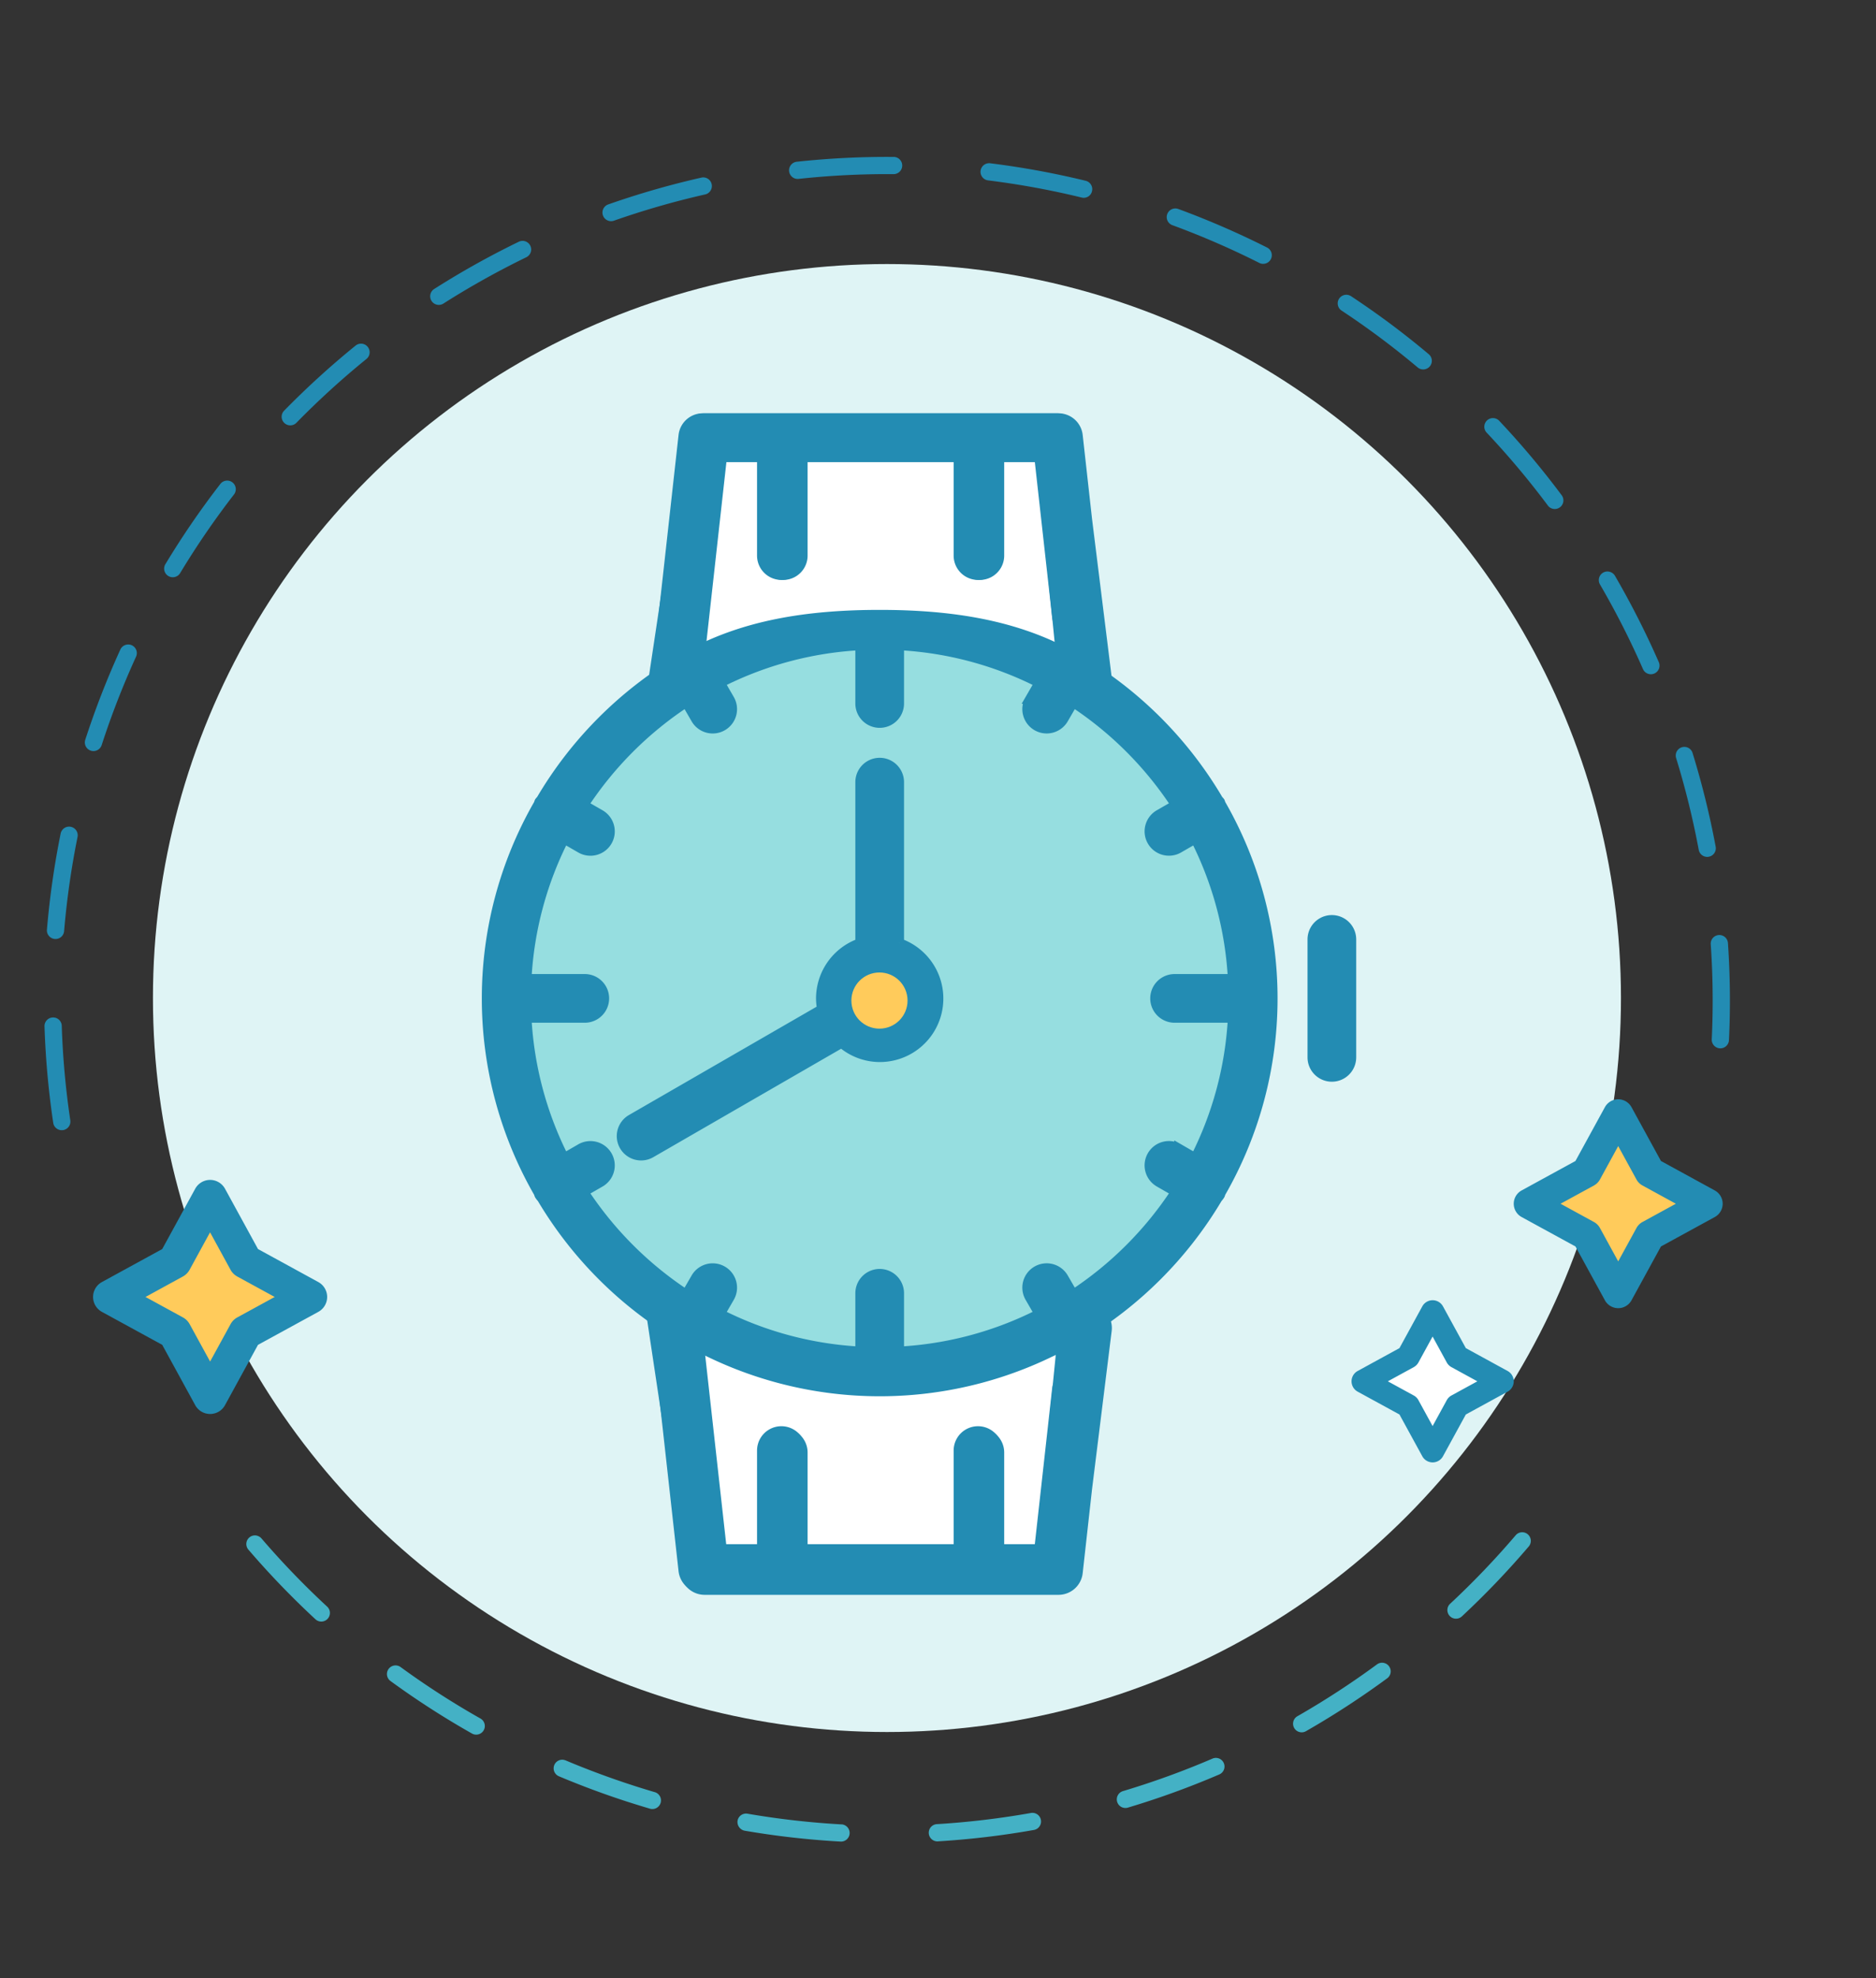 <?xml version="1.0" encoding="UTF-8"?> <svg xmlns="http://www.w3.org/2000/svg" width="200.388" height="211.307" viewBox="0 0 200.388 211.307"><rect x="0" y="0" width="200.388" height="211.307" fill="#333333" stroke="none"/><g id="service-icon-6" transform="translate(-127.059 -3055.12)"><g id="Group_14374" data-name="Group 14374" transform="translate(-66.707 494)"><g id="Group_14309" data-name="Group 14309" transform="matrix(-0.978, -0.208, 0.208, -0.978, 356.724, 2774.416)"><g id="Group_14268" data-name="Group 14268" transform="translate(0 58.001)"><path id="Path_43896" data-name="Path 43896" d="M88.972,122.027q-1.318,0-2.645-.039a.921.921,0,0,1-.893-.948.905.905,0,0,1,.948-.893,87.951,87.951,0,0,0,10.135-.285.921.921,0,1,1,.157,1.835C94.125,121.916,91.534,122.027,88.972,122.027Zm-12.823-.919a.913.913,0,0,1-.132-.01,90.467,90.467,0,0,1-10.142-2.058.921.921,0,0,1,.469-1.781,88.506,88.506,0,0,0,9.935,2.016.921.921,0,0,1-.13,1.833Zm30.584-.874a.921.921,0,0,1-.183-1.823,87.822,87.822,0,0,0,9.8-2.6.921.921,0,1,1,.574,1.75,89.664,89.664,0,0,1-10.006,2.652A.9.9,0,0,1,106.733,120.235Zm-50.369-4.347a.923.923,0,0,1-.336-.063,89.766,89.766,0,0,1-9.406-4.335.921.921,0,0,1,.867-1.626A87.784,87.784,0,0,0,56.7,114.11a.921.921,0,0,1-.337,1.779Zm69.808-2.026a.921.921,0,0,1-.387-1.757,88.639,88.639,0,0,0,8.948-4.77.92.92,0,1,1,.958,1.572,90.3,90.3,0,0,1-9.134,4.87A.921.921,0,0,1,126.172,113.863Zm-87.867-7.6a.915.915,0,0,1-.523-.163,90.458,90.458,0,0,1-8.161-6.371.921.921,0,1,1,1.214-1.384,88.794,88.794,0,0,0,7.995,6.239.921.921,0,0,1-.525,1.678Zm105.337-3.046a.921.921,0,0,1-.567-1.647c1.6-1.249,3.185-2.572,4.7-3.931.993-.889,1.979-1.814,2.931-2.749A.921.921,0,1,1,152,96.2c-.972.954-1.979,1.9-2.992,2.807-1.547,1.386-3.161,2.736-4.8,4.011A.915.915,0,0,1,143.642,103.216ZM22.925,92.773a.92.92,0,0,1-.683-.3,91.183,91.183,0,0,1-6.5-8.049.921.921,0,0,1,1.5-1.075,89.276,89.276,0,0,0,6.372,7.887.921.921,0,0,1-.682,1.54Zm135.312-3.889a.921.921,0,0,1-.716-1.5,88.385,88.385,0,0,0,5.908-8.239.921.921,0,0,1,1.556.985,90.287,90.287,0,0,1-6.032,8.41A.918.918,0,0,1,158.237,88.884ZM11,76.157a.919.919,0,0,1-.805-.474,90.637,90.637,0,0,1-4.511-9.31.921.921,0,0,1,1.7-.706A89,89,0,0,0,11.8,74.787a.921.921,0,0,1-.8,1.369ZM169.179,71.6a.921.921,0,0,1-.829-1.32,88.4,88.4,0,0,0,3.867-9.374.921.921,0,1,1,1.74.6,90.124,90.124,0,0,1-3.947,9.57A.92.92,0,0,1,169.179,71.6ZM3.158,57.275a.921.921,0,0,1-.885-.668,89.532,89.532,0,0,1-2.261-10.1.921.921,0,1,1,1.817-.3A87.7,87.7,0,0,0,4.044,56.1a.921.921,0,0,1-.633,1.138A.9.9,0,0,1,3.158,57.275Zm172.722-5a.909.909,0,0,1-.2-.022.92.92,0,0,1-.7-1.1,89.064,89.064,0,0,0,1.628-10.01.921.921,0,0,1,1.832.191,90.877,90.877,0,0,1-1.661,10.218A.921.921,0,0,1,175.88,52.272Zm2.126-20.349a.921.921,0,0,1-.92-.911A88.143,88.143,0,0,0,176.4,20.9a.921.921,0,1,1,1.827-.231,89.852,89.852,0,0,1,.7,10.327.921.921,0,0,1-.911.931Zm-2.571-20.292a.921.921,0,0,1-.894-.7,87.971,87.971,0,0,0-2.994-9.686A.921.921,0,1,1,173.273.6a89.818,89.818,0,0,1,3.057,9.891.921.921,0,0,1-.674,1.114A.939.939,0,0,1,175.435,11.631Z" fill="#238cb3"></path></g><g id="Group_14269" data-name="Group 14269" transform="translate(9.565 0)"><path id="Path_43897" data-name="Path 43897" d="M.92,48.488a.922.922,0,0,1-.809-1.359,90.272,90.272,0,0,1,5.443-8.805A.921.921,0,0,1,7.063,39.38,88.378,88.378,0,0,0,1.731,48,.92.92,0,0,1,.92,48.488ZM12.663,31.737a.921.921,0,0,1-.688-1.533A90.952,90.952,0,0,1,19.2,22.95l.081-.073a.921.921,0,1,1,1.237,1.365l-.089.08a89.009,89.009,0,0,0-7.076,7.106A.919.919,0,0,1,12.663,31.737ZM133.269,19.991a.92.92,0,0,1-.558-.189,88.544,88.544,0,0,0-8.4-5.679.921.921,0,0,1,.942-1.582,90.509,90.509,0,0,1,8.576,5.8.921.921,0,0,1-.559,1.654ZM27.914,18.1a.921.921,0,0,1-.532-1.673,90.227,90.227,0,0,1,8.782-5.481.921.921,0,1,1,.883,1.615,88.509,88.509,0,0,0-8.6,5.369A.918.918,0,0,1,27.914,18.1Zm87.774-8.567a.924.924,0,0,1-.376-.08,87.516,87.516,0,0,0-9.478-3.6.921.921,0,1,1,.553-1.757,89.47,89.47,0,0,1,9.678,3.677.921.921,0,0,1-.377,1.761ZM45.862,8.281a.921.921,0,0,1-.346-1.774,90.107,90.107,0,0,1,9.8-3.33.921.921,0,0,1,.491,1.775,88.38,88.38,0,0,0-9.6,3.262A.908.908,0,0,1,45.862,8.281Zm50.313-4.9A.934.934,0,0,1,96,3.369c-2.5-.48-5.055-.856-7.6-1.12q-1.221-.127-2.452-.22A.921.921,0,0,1,86.085.193q1.255.1,2.5.224c2.6.269,5.21.653,7.759,1.142a.921.921,0,0,1-.172,1.826Zm-30.6-.556A.921.921,0,0,1,65.435,1a90.1,90.1,0,0,1,10.3-1,.95.95,0,0,1,.956.884.921.921,0,0,1-.884.956,88.162,88.162,0,0,0-10.09.977A.94.94,0,0,1,65.575,2.829Z" fill="#44b1c5"></path></g></g><ellipse id="Ellipse_2003" data-name="Ellipse 2003" cx="78.404" cy="78.404" rx="78.404" ry="78.404" transform="translate(210.103 2589.325)" fill="#dff4f5"></ellipse></g><g id="Group_14516" data-name="Group 14516"><g id="Group_14402" data-name="Group 14402"><circle id="Ellipse_2007" data-name="Ellipse 2007" cx="39" cy="39" r="39" transform="translate(182 3123)" fill="#96dee0"></circle><rect id="Rectangle_15621" data-name="Rectangle 15621" width="39" height="21" transform="translate(202 3103)" fill="#fff"></rect><path id="watch" d="M31.013,2.869A2.1,2.1,0,0,1,33.1,1H70.9a2.1,2.1,0,0,1,2.087,1.869l1,8.98,2.1,16.92a2.1,2.1,0,0,1-1.856,2.318A2.2,2.2,0,0,1,74,31.1c-1.056,0-2.435-.542-2.555-1.618L69.018,5.2H64.6V15.7a2.1,2.1,0,0,1-4.2,0V5.2H43.6V15.7a2.1,2.1,0,1,1-4.2,0V5.2H34.982L32.36,28.769c-.126,1.153-1.448,1.453-2.591,1.318a15,15,0,0,0-2.553.477c-.076.052-.49.975-.44.523" transform="translate(169.224 3098.768)" fill="#238cb3" stroke="#238cb3" stroke-width="1" fill-rule="evenodd"></path><rect id="Rectangle_15622" data-name="Rectangle 15622" width="39" height="21" transform="translate(202 3200)" fill="#fff"></rect><path id="watch-2" data-name="watch" d="M31.013,29.343A2.1,2.1,0,0,0,33.1,31.212H70.9a2.1,2.1,0,0,0,2.087-1.869l1-8.98,2.1-16.92a2.1,2.1,0,0,0-1.856-2.318A2.2,2.2,0,0,0,74,1.112c-1.056,0-2.435.542-2.555,1.618L69.018,27.012H64.6v-10.5a2.1,2.1,0,1,0-4.2,0v10.5H43.6v-10.5a2.1,2.1,0,1,0-4.2,0v10.5H34.982L32.36,3.443c-.126-1.153-1.448-1.453-2.591-1.318a15,15,0,0,1-2.553-.477c-.076-.052-.49-.975-.44-.523" transform="translate(169.224 3193.768)" fill="#238cb3" stroke="#238cb3" stroke-width="1" fill-rule="evenodd"></path><path id="watch-3" data-name="watch" d="M52,65.1A2.1,2.1,0,1,1,54.1,63,2.1,2.1,0,0,1,52,65.1m2.1-8.014V39.9a2.1,2.1,0,0,0-4.2,0V57.086A6.293,6.293,0,0,0,45.7,63a6.22,6.22,0,0,0,.116,1.145L25.487,75.881a2.1,2.1,0,1,0,2.1,3.637L47.932,67.771A6.245,6.245,0,0,0,52,69.3a6.285,6.285,0,0,0,2.1-12.214m48.3-.386V69.3a2.1,2.1,0,1,1-4.2,0V56.7a2.1,2.1,0,0,1,4.2,0M75.087,105.231l-2.1,18.9A2.1,2.1,0,0,1,70.9,126H33.1a2.1,2.1,0,0,1-2.087-1.869l-2.1-18.9a2.1,2.1,0,0,1,4.175-.462L34.982,121.8H39.4V111.3a2.1,2.1,0,0,1,4.2,0v10.5H60.4V111.3a2.1,2.1,0,0,1,4.2,0v10.5h4.418l1.894-17.031a2.1,2.1,0,0,1,4.175.462M28.913,21.769l2.1-18.9A2.1,2.1,0,0,1,33.1,1H70.9a2.1,2.1,0,0,1,2.087,1.869l1,8.98,1.1,9.92a2.1,2.1,0,0,1-1.856,2.318A2.2,2.2,0,0,1,73,24.1a2.1,2.1,0,0,1-2.085-1.869L69.018,5.2H64.6V15.7a2.1,2.1,0,0,1-4.2,0V5.2H43.6V15.7a2.1,2.1,0,1,1-4.2,0V5.2H34.982L33.087,22.231a2.1,2.1,0,1,1-4.175-.462M72.674,94.607l-1.006-1.739a2.1,2.1,0,1,0-3.637,2.1l1,1.73A37.435,37.435,0,0,1,54.1,100.693V94.5a2.1,2.1,0,0,0-4.2,0v6.193A37.435,37.435,0,0,1,34.969,96.7l1-1.73a2.1,2.1,0,1,0-3.637-2.1l-1.006,1.739A38.113,38.113,0,0,1,20.393,83.672l1.739-1a2.1,2.1,0,1,0-2.1-3.637l-1.733,1A37.458,37.458,0,0,1,14.307,65.1H20.5a2.1,2.1,0,1,0,0-4.2H14.307A37.458,37.458,0,0,1,18.3,45.969l1.733,1a2.1,2.1,0,1,0,2.1-3.637l-1.739-1A38.113,38.113,0,0,1,31.326,31.393l1.006,1.739a2.1,2.1,0,1,0,3.637-2.1l-1-1.73A37.434,37.434,0,0,1,49.9,25.307V31.5a2.1,2.1,0,1,0,4.2,0V25.307A37.434,37.434,0,0,1,69.031,29.3l-1,1.73a2.1,2.1,0,1,0,3.637,2.1l1.006-1.739A38.113,38.113,0,0,1,83.607,42.328l-1.739,1a2.1,2.1,0,1,0,2.1,3.637l1.733-1A37.458,37.458,0,0,1,89.693,60.9H83.5a2.1,2.1,0,0,0,0,4.2h6.193A37.458,37.458,0,0,1,85.7,80.031l-1.733-1a2.1,2.1,0,1,0-2.1,3.637l1.739,1A38.113,38.113,0,0,1,72.674,94.607M88.445,42.212A1.574,1.574,0,0,0,88.374,42a1.944,1.944,0,0,0-.185-.21A42.233,42.233,0,0,0,73.21,26.811a1.944,1.944,0,0,0-.21-.185,1.481,1.481,0,0,0-.212-.071C66.652,23.039,59.566,22,52,22s-14.652,1.039-20.788,4.555a1.574,1.574,0,0,0-.212.071,1.945,1.945,0,0,0-.21.185A42.267,42.267,0,0,0,15.811,41.79a1.945,1.945,0,0,0-.185.21,1.574,1.574,0,0,0-.071.212,41.677,41.677,0,0,0,0,41.576,1.574,1.574,0,0,0,.071.212,2.2,2.2,0,0,0,.269.349,42.242,42.242,0,0,0,14.9,14.841,1.944,1.944,0,0,0,.21.185,1.973,1.973,0,0,0,.294.122,41.7,41.7,0,0,0,41.412,0A1.973,1.973,0,0,0,73,99.374a1.944,1.944,0,0,0,.21-.185,42.242,42.242,0,0,0,14.9-14.841A2.2,2.2,0,0,0,88.374,84a1.575,1.575,0,0,0,.071-.212,41.677,41.677,0,0,0,0-41.576" transform="translate(169.024 3098.768)" fill="#238cb3" stroke="#238cb3" stroke-width="1" fill-rule="evenodd"></path><circle id="Ellipse_2008" data-name="Ellipse 2008" cx="3" cy="3" r="3" transform="translate(218 3159)" fill="#ffcb5b"></circle></g><g id="Group_14404" data-name="Group 14404" transform="translate(-2067.251 12921.584)"><path id="Path_44184" data-name="Path 44184" d="M2367.338-9743.833l-2.789,3.718-4.383,3.188,2.391,2.789,4.781,5.711s3.32-3.851,3.719-4.249,4.25-2.79,4.25-3.454v-1.992l-3.453-2.655-2.656-3.055Z" transform="translate(-0.846 -1.057)" fill="#ffcb5b"></path><path id="Path_44181" data-name="Path 44181" d="M353.1,306.114a1.622,1.622,0,0,1-1.422-.844l-3.144-5.748-5.748-3.142a1.62,1.62,0,0,1,0-2.844l5.748-3.145,3.144-5.746a1.62,1.62,0,0,1,2.844,0l3.144,5.746,5.748,3.145a1.62,1.62,0,0,1,0,2.844l-5.748,3.142-3.144,5.748A1.62,1.62,0,0,1,353.1,306.114Zm-6.158-11.156,3.564,1.949a1.612,1.612,0,0,1,.644.644l1.95,3.564,1.95-3.564a1.611,1.611,0,0,1,.644-.644l3.564-1.949-3.566-1.95a1.627,1.627,0,0,1-.643-.644L353.1,288.8l-1.95,3.566a1.618,1.618,0,0,1-.643.644Z" transform="translate(2014.061 -10032.839)" fill="#238cb3"></path></g><g id="Group_14405" data-name="Group 14405" transform="translate(-2084.576 12943.047)"><path id="Path_44184-2" data-name="Path 44184" d="M2365.735-9743.833l-2.166,2.887-3.4,2.475,1.856,2.165,3.712,4.435s2.578-2.99,2.887-3.3,3.3-2.166,3.3-2.682v-1.546l-2.681-2.062-2.062-2.372Z" transform="translate(-1.589 -1.985)" fill="#fff"></path><path id="Path_44181-2" data-name="Path 44181" d="M350.6,301.125a1.259,1.259,0,0,1-1.1-.655l-2.441-4.463-4.463-2.439a1.258,1.258,0,0,1,0-2.208l4.463-2.442,2.441-4.461a1.258,1.258,0,0,1,2.208,0l2.441,4.461,4.463,2.442a1.258,1.258,0,0,1,0,2.208l-4.463,2.439-2.441,4.463A1.258,1.258,0,0,1,350.6,301.125Zm-4.781-8.661,2.767,1.513a1.251,1.251,0,0,1,.5.5l1.514,2.767,1.514-2.767a1.25,1.25,0,0,1,.5-.5l2.767-1.513-2.768-1.514a1.263,1.263,0,0,1-.5-.5l-1.514-2.768-1.514,2.768a1.256,1.256,0,0,1-.5.5Z" transform="translate(2014.061 -10032.839)" fill="#238cb3"></path></g><g id="Group_14406" data-name="Group 14406" transform="translate(-2219 12930.2)"><path id="Path_44184-3" data-name="Path 44184" d="M2368.2-9743.833l-3.125,4.166-4.911,3.571,2.678,3.125,5.357,6.4s3.72-4.315,4.167-4.762,4.762-3.126,4.762-3.869v-2.232l-3.869-2.977-2.976-3.422Z" transform="translate(-0.447 -0.558)" fill="#ffcb5b"></path><path id="Path_44181-3" data-name="Path 44181" d="M354.441,308.8a1.817,1.817,0,0,1-1.593-.946l-3.522-6.44-6.44-3.521a1.815,1.815,0,0,1,0-3.187l6.44-3.524,3.522-6.439a1.815,1.815,0,0,1,3.187,0l3.522,6.439,6.44,3.524a1.815,1.815,0,0,1,0,3.187l-6.44,3.521-3.522,6.44A1.815,1.815,0,0,1,354.441,308.8Zm-6.9-12.5,3.993,2.183a1.806,1.806,0,0,1,.722.722l2.185,3.993,2.185-3.993a1.8,1.8,0,0,1,.722-.722l3.993-2.183-4-2.185a1.823,1.823,0,0,1-.72-.722l-2.185-4-2.185,4a1.813,1.813,0,0,1-.72.722Z" transform="translate(2014.061 -10032.839)" fill="#238cb3"></path></g></g></g></svg> 